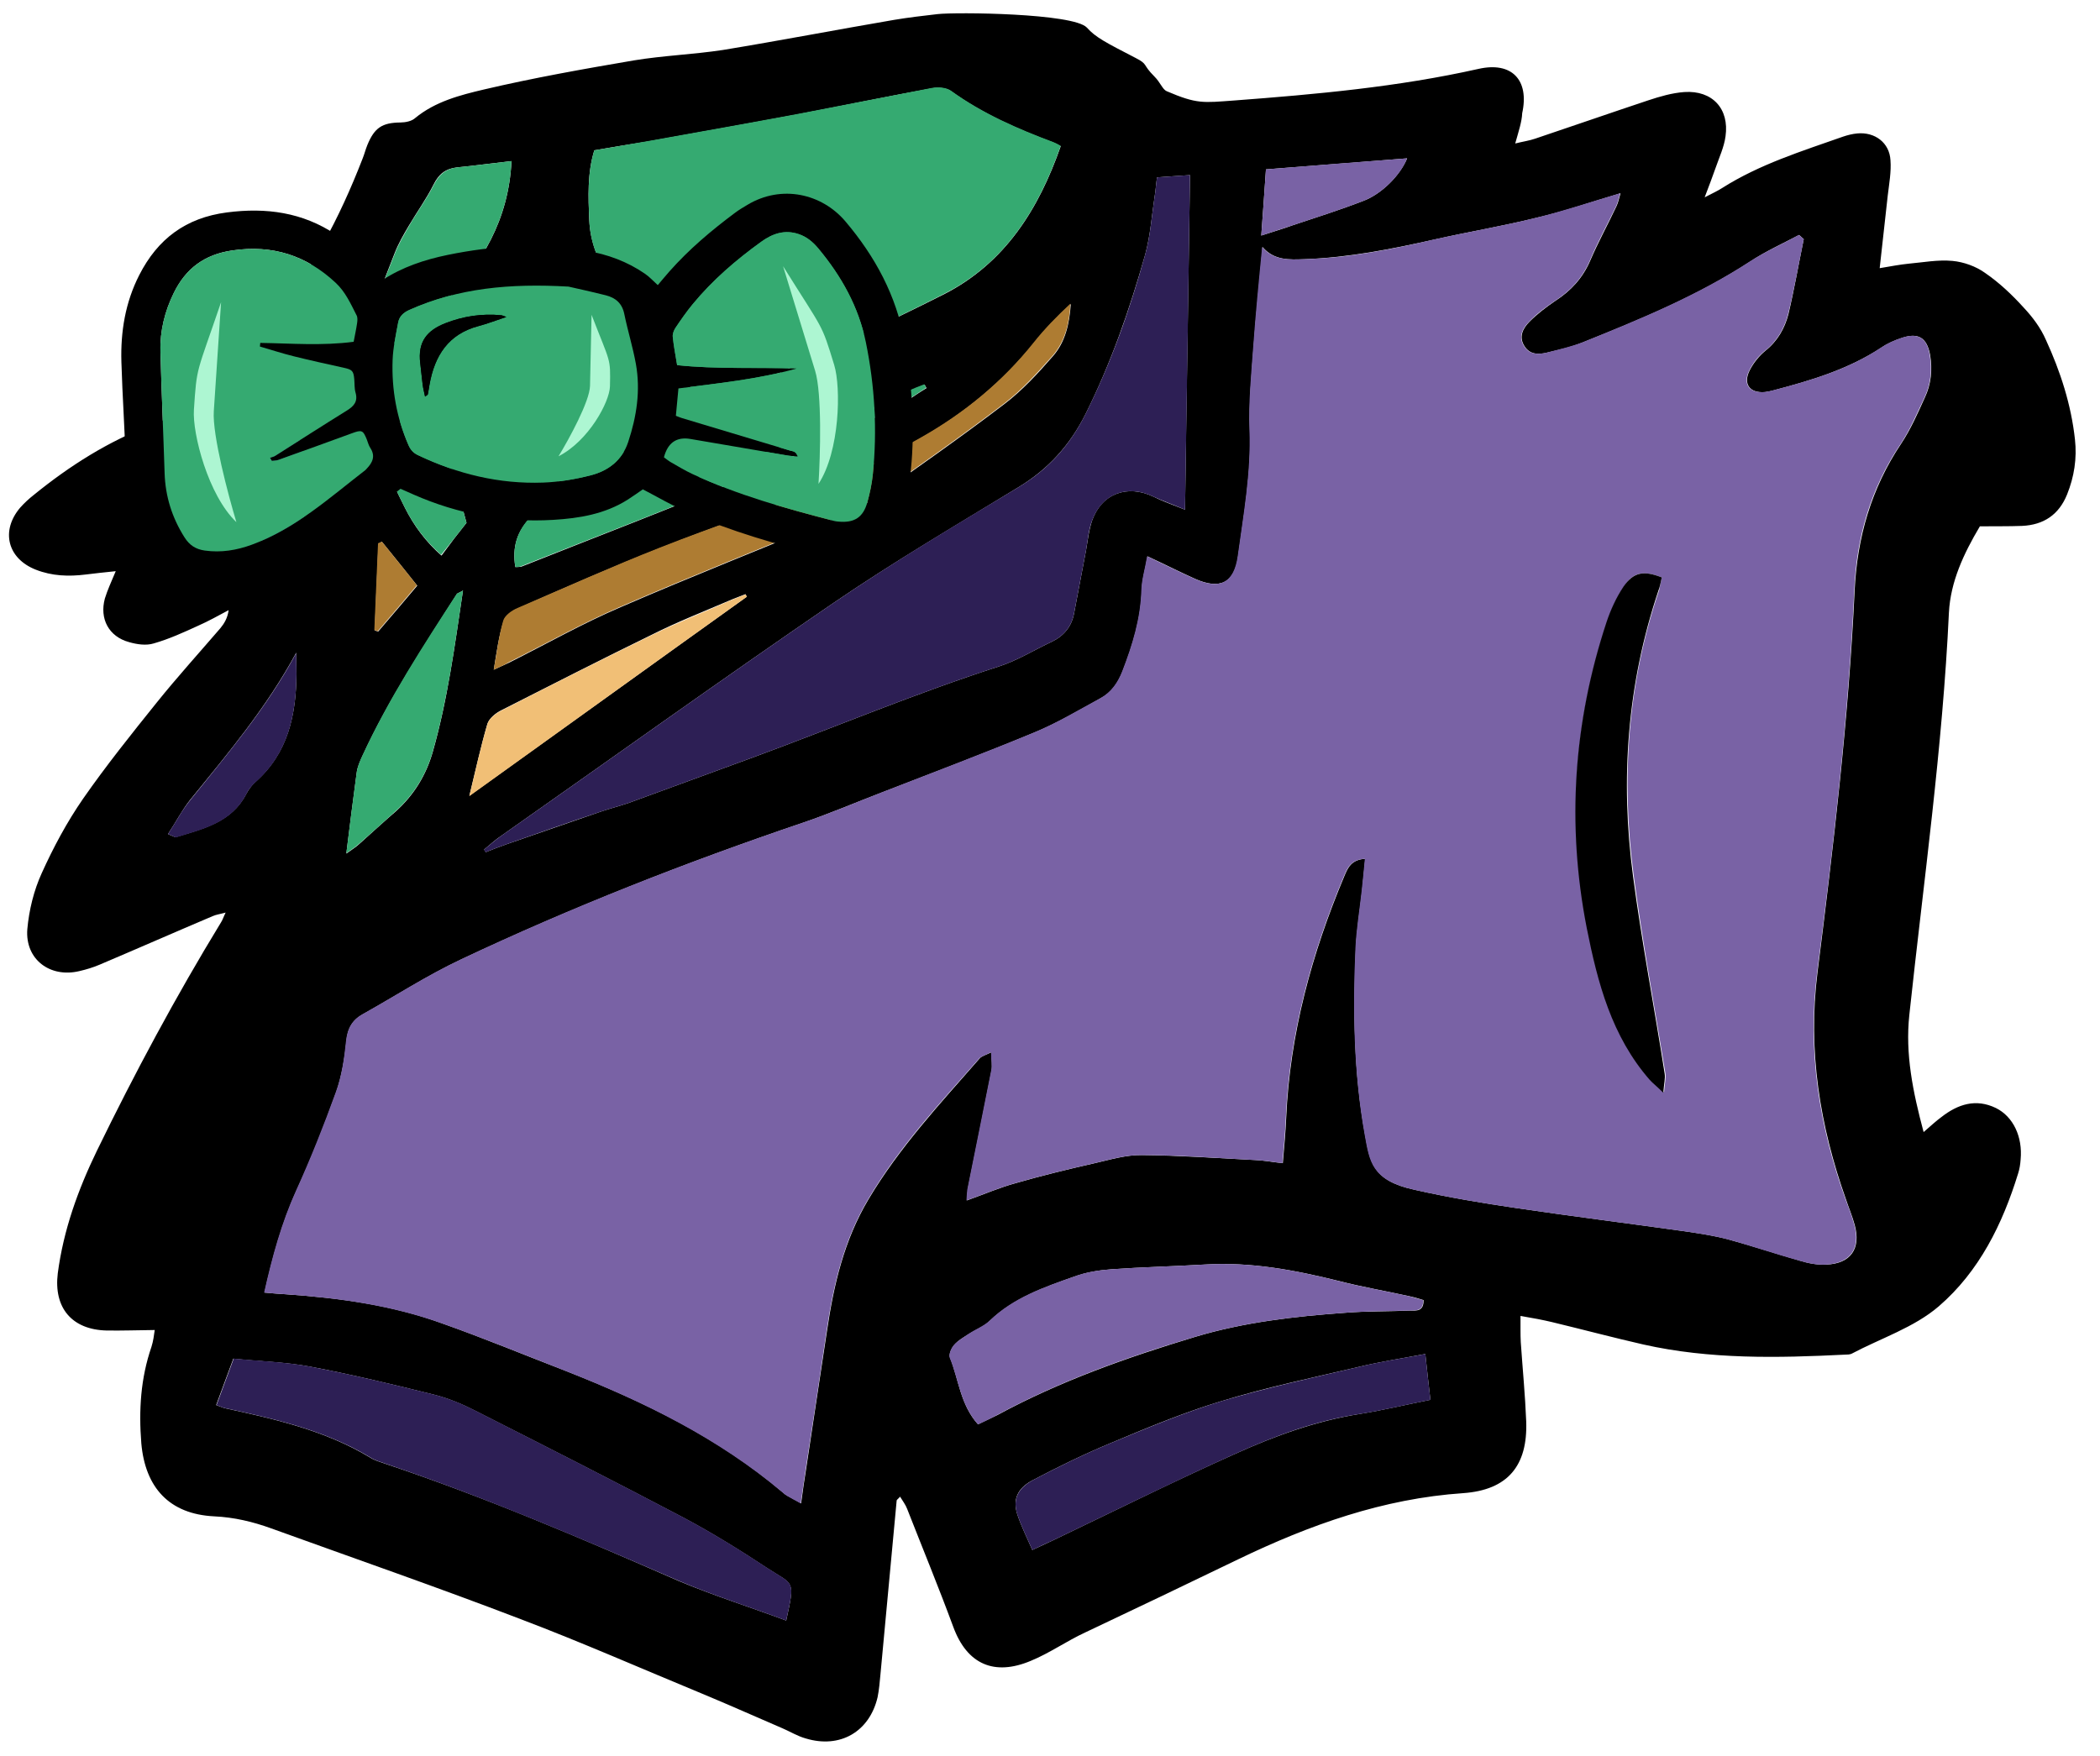 <svg width="513" height="429" viewBox="0 0 171 143" fill="none" xmlns="http://www.w3.org/2000/svg">
<path d="M123.382 11.686C124.037 11.523 124.536 11.456 125.003 11.295C128.056 10.268 131.109 9.208 134.193 8.18C135.159 7.859 136.156 7.568 137.156 7.496C139.436 7.348 140.827 8.859 140.507 11.104C140.391 11.977 139.993 12.822 139.69 13.697C139.447 14.385 139.203 15.041 138.808 16.073C139.492 15.723 139.896 15.532 140.238 15.311C143.281 13.38 146.709 12.317 150.073 11.13C150.446 11.002 150.852 10.904 151.227 10.869C152.663 10.73 153.86 11.62 153.938 13.052C154.01 13.985 153.832 14.952 153.717 15.919C153.518 17.82 153.288 19.691 153.06 21.842C154.027 21.676 154.745 21.544 155.432 21.475C156.619 21.369 157.804 21.139 158.993 21.251C159.901 21.335 160.905 21.699 161.629 22.22C162.794 23.018 163.836 24.004 164.785 25.053C165.512 25.823 166.178 26.72 166.594 27.681C167.777 30.253 168.65 32.953 168.96 35.783C169.133 37.338 168.898 38.835 168.319 40.274C167.649 41.931 166.407 42.753 164.657 42.834C163.532 42.876 162.407 42.857 161.219 42.869C159.898 45.093 158.828 47.377 158.697 49.901C158.186 60.867 156.643 71.75 155.474 82.66C155.132 85.84 155.758 88.916 156.637 92.207C157.256 91.672 157.659 91.294 158.093 90.978C159.426 89.937 160.891 89.454 162.524 90.247C163.939 90.949 164.706 92.591 164.537 94.43C164.51 94.835 164.452 95.209 164.331 95.584C163.061 99.707 161.162 103.557 157.878 106.393C155.864 108.127 153.154 108.995 150.76 110.266C150.604 110.329 150.417 110.331 150.26 110.333C144.761 110.608 139.23 110.727 133.809 109.506C131.333 108.94 128.857 108.281 126.381 107.684C125.629 107.505 124.846 107.357 123.812 107.181C123.821 107.99 123.797 108.676 123.835 109.329C123.982 111.476 124.192 113.622 124.277 115.77C124.408 119.381 122.772 121.359 119.148 121.615C112.62 122.056 106.64 124.204 100.823 127.004C96.686 129.008 92.549 130.981 88.381 132.955C86.856 133.656 85.491 134.635 83.935 135.274C80.978 136.519 78.749 135.576 77.623 132.505C76.433 129.279 75.118 126.086 73.865 122.891C73.737 122.55 73.515 122.272 73.292 121.901C73.138 122.089 73.013 122.153 73.014 122.215C72.563 126.953 72.143 131.659 71.692 136.397C71.636 137.02 71.58 137.643 71.461 138.236C70.803 141.045 68.41 142.44 65.619 141.597C64.961 141.417 64.363 141.049 63.735 140.776C61.537 139.833 59.37 138.859 57.172 137.948C52.243 135.912 47.344 133.752 42.385 131.873C35.669 129.295 28.861 126.937 22.083 124.484C20.577 123.94 19.073 123.581 17.446 123.505C13.787 123.325 11.826 121.165 11.507 117.557C11.292 114.85 11.452 112.264 12.332 109.701C12.484 109.233 12.541 108.734 12.599 108.328C11.255 108.342 9.974 108.387 8.692 108.369C5.847 108.305 4.359 106.514 4.705 103.708C5.168 100.185 6.353 96.903 7.884 93.742C10.975 87.389 14.317 81.159 18.006 75.111C18.129 74.923 18.189 74.704 18.373 74.329C17.905 74.458 17.593 74.493 17.313 74.62C14.232 75.928 11.182 77.268 8.101 78.576C7.572 78.799 7.042 78.961 6.481 79.091C4.08 79.676 2.032 78.141 2.225 75.679C2.365 74.12 2.755 72.528 3.397 71.12C4.344 69.024 5.448 66.958 6.772 65.045C8.651 62.348 10.688 59.804 12.756 57.23C14.422 55.157 16.215 53.177 17.944 51.167C18.253 50.79 18.53 50.351 18.617 49.696C17.777 50.141 17 50.585 16.129 50.967C14.947 51.509 13.765 52.05 12.518 52.406C11.895 52.599 11.143 52.482 10.516 52.302C8.855 51.852 8.089 50.397 8.541 48.742C8.753 48.054 9.058 47.397 9.424 46.522C8.488 46.625 7.707 46.695 6.958 46.796C5.584 46.966 4.239 46.918 2.921 46.402C0.598 45.492 0.043 43.224 1.649 41.34C1.989 40.962 2.361 40.616 2.764 40.301C5.678 37.935 8.814 35.941 12.364 34.597C14.793 33.669 17.157 32.554 19.553 31.502C20.206 31.215 20.796 30.773 21.417 30.362C21.318 29.927 21.284 29.647 21.188 29.399C20.737 28.127 21.101 27.096 21.966 26.122C25.333 22.226 27.662 17.718 29.519 12.935C29.672 12.559 29.762 12.185 29.914 11.81C30.493 10.402 31.114 9.991 32.615 9.976C33.021 9.972 33.52 9.873 33.799 9.621C35.442 8.265 37.468 7.746 39.402 7.29C43.424 6.346 47.512 5.618 51.6 4.922C54.003 4.524 56.471 4.436 58.875 4.069C63.525 3.305 68.142 2.416 72.791 1.621C73.977 1.422 75.164 1.285 76.35 1.148C77.88 0.977 87.394 1.073 88.5 2.245C89.22 3.048 90.011 3.448 92.5 4.735C93.506 5.254 93 5.233 94 6.229C94.5 6.727 94.654 7.275 95 7.427C97.481 8.491 97.964 8.367 100.494 8.185C107.179 7.681 113.831 7.083 120.38 5.614C123.094 4.994 124.547 6.505 123.95 9.22C123.926 9.905 123.653 10.718 123.382 11.686ZM146.877 19.477C146.751 19.354 146.625 19.262 146.498 19.138C145.162 19.837 143.761 20.474 142.52 21.297C138.266 24.081 133.597 25.997 128.896 27.883C127.962 28.266 126.933 28.495 125.966 28.723C125.28 28.885 124.592 28.892 124.148 28.212C123.64 27.439 124.008 26.75 124.533 26.215C125.152 25.586 125.896 25.018 126.641 24.512C127.915 23.689 128.873 22.652 129.483 21.244C130.124 19.743 130.922 18.303 131.625 16.801C131.778 16.488 131.837 16.145 131.958 15.739C129.559 16.448 127.378 17.218 125.102 17.74C122.358 18.422 119.549 18.887 116.805 19.507C113.312 20.29 109.818 20.98 106.224 21.111C105.005 21.154 103.756 21.23 102.806 20.119C102.555 22.986 102.27 25.604 102.078 28.253C101.914 30.497 101.688 32.772 101.773 35.013C101.903 38.499 101.282 41.9 100.818 45.298C100.528 47.481 99.346 48.054 97.304 47.141C96.079 46.593 94.885 45.982 93.44 45.312C93.263 46.342 92.991 47.216 92.969 48.088C92.899 50.393 92.234 52.549 91.412 54.674C91.046 55.612 90.523 56.396 89.622 56.873C87.85 57.856 86.079 58.902 84.211 59.669C80.134 61.361 75.992 62.929 71.851 64.529C69.672 65.361 67.525 66.286 65.344 67.025C55.874 70.236 46.596 73.882 37.544 78.148C34.775 79.453 32.198 81.13 29.525 82.621C28.686 83.097 28.287 83.786 28.204 84.814C28.062 86.217 27.827 87.651 27.372 88.964C26.4 91.683 25.334 94.372 24.141 96.969C22.95 99.597 22.197 102.344 21.539 105.278C22.196 105.334 22.728 105.39 23.291 105.416C27.608 105.714 31.897 106.292 35.977 107.776C39.396 108.986 42.756 110.384 46.146 111.688C52.455 114.176 58.519 117.103 63.723 121.533C63.849 121.656 63.975 121.748 64.132 121.84C64.447 122.023 64.792 122.176 65.233 122.451C65.378 121.391 65.494 120.518 65.641 119.645C66.196 115.902 66.782 112.16 67.338 108.417C67.892 104.644 68.73 101.023 70.727 97.671C73.246 93.442 76.554 89.889 79.767 86.213C79.921 86.024 80.202 85.959 80.731 85.704C80.738 86.358 80.805 86.793 80.746 87.168C80.122 90.319 79.499 93.47 78.844 96.653C78.785 96.996 78.789 97.339 78.731 97.775C80.163 97.262 81.408 96.72 82.717 96.364C84.837 95.751 86.988 95.23 89.14 94.741C90.419 94.448 91.697 94.061 92.978 94.079C96.042 94.109 99.108 94.327 102.173 94.482C102.892 94.506 103.613 94.654 104.458 94.739C104.569 93.398 104.682 92.245 104.732 91.061C105.036 84.177 106.813 77.682 109.466 71.365C109.741 70.708 110.015 70.02 111.171 69.946C111.087 70.85 111.002 71.691 110.916 72.502C110.745 74.061 110.48 75.651 110.403 77.209C110.174 82.287 110.227 87.393 111.155 92.428C111.553 94.603 111.725 96.158 115.171 96.901C117.929 97.526 120.747 97.996 123.534 98.403C128.073 99.072 132.643 99.648 137.183 100.286C138.373 100.46 139.531 100.635 140.691 100.935C142.666 101.475 144.579 102.109 146.555 102.68C147.245 102.891 147.996 103.039 148.715 103C150.715 102.918 151.546 101.695 151.026 99.769C150.831 99.055 150.542 98.373 150.316 97.691C148.191 91.703 147.19 85.579 147.998 79.188C149.298 68.868 150.534 58.517 151.02 48.112C151.225 43.782 152.371 39.784 154.803 36.147C155.573 34.987 156.153 33.673 156.733 32.391C157.254 31.296 157.366 30.111 157.166 28.899C156.901 27.5 156.209 27.072 154.87 27.521C154.278 27.714 153.686 27.97 153.19 28.317C150.489 30.089 147.466 30.992 144.379 31.802C144.161 31.867 143.943 31.9 143.724 31.933C142.475 32.04 141.904 31.267 142.487 30.14C142.793 29.545 143.256 28.98 143.752 28.57C144.744 27.782 145.327 26.748 145.628 25.593C146.107 23.564 146.461 21.505 146.877 19.477ZM48.394 12.242C47.819 14.116 47.902 16.046 47.984 17.944C48.064 19.625 48.642 21.145 49.532 22.537C50.644 24.238 51.787 25.938 52.868 27.671C54.14 29.713 55.968 31.22 57.768 32.945C59.262 32.276 60.725 31.7 62.156 31C67.071 28.677 72.018 26.415 76.869 23.967C81.844 21.425 84.581 17.037 86.372 11.912C86.183 11.82 85.994 11.698 85.775 11.607C82.856 10.516 79.998 9.269 77.447 7.427C77.069 7.151 76.381 7.095 75.882 7.194C72.262 7.854 68.644 8.608 65.025 9.299C60.969 10.057 56.881 10.784 52.825 11.511C51.358 11.744 49.923 11.977 48.394 12.242ZM39.42 69.192C39.452 69.254 39.515 69.315 39.547 69.408C40.108 69.185 40.668 68.961 41.229 68.768C43.783 67.87 46.368 67.003 48.923 66.105C49.67 65.848 50.45 65.653 51.197 65.396C54.561 64.178 57.893 62.929 61.256 61.711C67.951 59.245 74.55 56.468 81.342 54.28C82.837 53.798 84.204 52.943 85.635 52.274C86.63 51.797 87.248 51.043 87.456 49.982C87.781 48.266 88.108 46.55 88.433 44.834C88.581 43.992 88.666 43.151 88.939 42.369C89.729 40.182 91.816 39.444 93.921 40.45C94.644 40.816 95.428 41.088 96.496 41.513C96.618 32.233 96.775 23.357 96.9 14.263C95.9 14.336 95.088 14.375 94.213 14.447C94.126 15.07 94.1 15.569 94.011 16.068C93.777 17.627 93.669 19.216 93.247 20.747C91.981 25.212 90.463 29.587 88.381 33.75C87.125 36.254 85.364 38.203 82.972 39.66C77.877 42.764 72.751 45.775 67.846 49.126C58.782 55.322 49.846 61.736 40.846 68.056C40.319 68.404 39.885 68.813 39.42 69.192ZM64.019 131.992C64.765 128.621 64.614 129.121 62.505 127.742C60.271 126.27 58.005 124.861 55.648 123.609C50.021 120.646 44.364 117.778 38.708 114.909C37.639 114.36 36.54 113.904 35.381 113.605C32.027 112.767 28.674 111.961 25.26 111.312C23.224 110.928 21.129 110.887 19.001 110.66C18.484 112.035 18.058 113.223 17.602 114.442C17.947 114.563 18.073 114.624 18.261 114.684C22.366 115.576 26.47 116.499 30.119 118.703C30.497 118.949 30.936 119.069 31.375 119.22C39.5 121.938 47.381 125.313 55.232 128.751C58.121 129.966 61.1 130.901 64.019 131.992ZM79.639 116.013C80.199 115.727 80.728 115.503 81.226 115.249C86.324 112.487 91.774 110.563 97.321 108.887C101.279 107.694 105.432 107.215 109.555 106.923C111.304 106.781 113.055 106.825 114.836 106.744C115.305 106.739 115.931 106.857 115.921 105.892C115.545 105.772 115.137 105.651 114.699 105.562C112.819 105.146 110.909 104.823 109.059 104.344C105.455 103.447 101.853 102.768 98.135 102.993C95.573 103.144 93.042 103.201 90.481 103.383C89.481 103.456 88.451 103.622 87.486 103.975C85.025 104.841 82.564 105.707 80.614 107.564C80.15 108.036 79.465 108.292 78.906 108.641C78.472 108.925 78.005 109.179 77.697 109.556C77.48 109.807 77.236 110.308 77.363 110.587C78.07 112.355 78.184 114.377 79.639 116.013ZM116.061 110.281C114.158 110.643 112.379 110.911 110.632 111.334C106.89 112.213 103.116 112.999 99.439 114.127C96.354 115.062 93.366 116.307 90.409 117.552C88.261 118.446 86.177 119.464 84.126 120.544C82.82 121.211 82.454 122.149 82.842 123.359C83.165 124.321 83.611 125.22 84.06 126.243C84.744 125.924 85.304 125.669 85.833 125.415C90.748 123.06 95.599 120.643 100.578 118.412C103.814 116.946 107.177 115.729 110.735 115.162C112.607 114.863 114.478 114.408 116.475 114.013C116.337 112.769 116.2 111.619 116.061 110.281ZM40.206 54.549C40.766 54.294 41.108 54.135 41.45 53.976C44.498 52.45 47.45 50.769 50.593 49.429C56.413 46.909 62.328 44.575 68.18 42.148C69.052 41.796 69.986 41.413 70.761 40.876C74.454 38.253 78.178 35.661 81.776 32.915C83.234 31.81 84.532 30.396 85.737 29.013C86.756 27.851 87.085 26.353 87.193 24.763C86.109 25.771 85.089 26.809 84.194 27.939C81.632 31.111 78.533 33.665 75.021 35.663C72.566 37.058 70.048 38.392 67.433 39.477C62.919 41.299 58.278 42.842 53.763 44.632C49.872 46.166 46.013 47.857 42.186 49.547C41.719 49.738 41.129 50.18 41.008 50.586C40.615 51.805 40.441 53.114 40.206 54.549ZM41.963 46.186C42.151 46.184 42.307 46.182 42.463 46.15C48.658 43.688 54.917 41.288 61.08 38.733C65.001 37.105 68.795 35.198 72.621 33.352C73.617 32.875 74.485 32.181 75.448 31.61C75.384 31.518 75.352 31.424 75.289 31.332C74.853 31.523 74.386 31.684 73.95 31.875C71.742 32.925 69.597 34.068 67.324 34.964C63.65 36.434 59.913 37.749 56.207 39.126C54.961 39.575 53.74 39.401 52.699 38.509C51.469 37.463 50.239 36.354 49.039 35.246C48.787 34.999 48.657 34.596 48.339 34.07C47.879 34.884 47.695 35.228 47.542 35.573C46.441 37.95 45.089 40.175 43.296 42.062C42.089 43.227 41.696 44.569 41.963 46.186ZM41.651 13.121C40.089 13.293 38.653 13.494 37.217 13.634C36.28 13.737 35.722 14.178 35.293 15.055C34.712 16.213 33.941 17.279 33.296 18.376C32.866 19.096 32.436 19.848 32.132 20.63C31.218 22.943 30.367 25.256 29.484 27.57C29.301 28.008 29.212 28.507 29.001 29.225C32.088 28.446 34.289 26.648 36.206 24.636C39.206 21.522 41.419 17.95 41.651 13.121ZM37.7 48.098C37.39 48.288 37.234 48.321 37.203 48.383C34.466 52.678 31.665 56.91 29.525 61.541C29.311 62.01 29.097 62.479 29.04 62.978C28.749 65.098 28.49 67.218 28.201 69.525C28.636 69.21 28.946 69.02 29.225 68.768C30.247 67.854 31.238 66.941 32.26 66.058C33.716 64.736 34.699 63.138 35.242 61.233C36.449 56.985 37.028 52.62 37.7 48.098ZM60.807 48.607C60.775 48.545 60.743 48.483 60.711 48.39C60.244 48.582 59.777 48.742 59.341 48.934C57.256 49.827 55.139 50.658 53.118 51.676C49.012 53.68 44.908 55.777 40.834 57.843C40.367 58.066 39.84 58.507 39.689 58.945C39.145 60.819 38.728 62.722 38.218 64.814C45.82 59.38 53.298 53.978 60.807 48.607ZM37.987 42.584C37.141 39.448 36.328 36.404 35.549 33.579C33.896 34.001 32.4 34.39 30.685 34.844C30.882 35.745 30.954 36.647 31.244 37.484C31.727 38.819 32.334 40.089 32.972 41.359C33.706 42.815 34.658 44.113 35.951 45.252C36.66 44.279 37.308 43.431 37.987 42.584ZM41.134 38.566C42.953 36.118 44.618 33.921 46.159 31.85C44.981 29.745 43.929 27.857 42.815 25.906C41.424 27.415 39.971 28.987 38.673 30.402C39.514 33.164 40.291 35.741 41.134 38.566ZM13.68 67.932C14.119 68.114 14.245 68.206 14.339 68.174C16.551 67.497 18.859 66.975 20.054 64.659C20.238 64.314 20.485 63.969 20.763 63.717C23.458 61.354 24.114 58.234 24.141 54.87C24.135 54.31 24.129 53.718 24.123 53.158C21.731 57.604 18.551 61.374 15.464 65.173C14.816 65.989 14.326 66.96 13.68 67.932ZM102.703 19.185C103.669 18.864 104.479 18.638 105.258 18.349C107.189 17.707 109.121 17.095 111.02 16.36C112.546 15.783 114.03 14.242 114.579 12.898C110.768 13.186 106.989 13.505 103.085 13.795C102.948 15.695 102.841 17.409 102.703 19.185ZM24.6 35.84C21.699 36.493 17.661 38.932 17.02 40.465C18.643 40.199 20.141 39.965 21.639 39.701C22.45 39.568 23.2 39.498 23.771 40.302C22.752 41.527 21.764 42.689 20.837 43.788C22.157 44.46 23.32 45.039 24.608 45.68C24.887 42.47 24.698 39.233 24.6 35.84ZM31.094 44.118C31.001 44.182 30.908 44.214 30.814 44.277C30.714 46.645 30.613 48.981 30.513 51.348C30.607 51.379 30.701 51.409 30.795 51.439C31.845 50.214 32.895 48.988 33.976 47.701C32.931 46.373 32.013 45.261 31.094 44.118Z" fill="black"/>
<path d="M146.876 19.477C146.46 21.505 146.106 23.564 145.596 25.593C145.295 26.748 144.712 27.782 143.72 28.57C143.193 28.981 142.761 29.546 142.454 30.14C141.872 31.267 142.443 32.04 143.692 31.933C143.911 31.9 144.129 31.867 144.347 31.802C147.434 30.992 150.457 30.12 153.158 28.317C153.686 27.969 154.246 27.714 154.838 27.521C156.177 27.072 156.901 27.5 157.134 28.899C157.334 30.111 157.221 31.296 156.701 32.391C156.089 33.674 155.54 34.987 154.771 36.147C152.308 39.785 151.162 43.813 150.988 48.112C150.502 58.517 149.297 68.867 147.966 79.188C147.157 85.579 148.128 91.703 150.284 97.691C150.542 98.373 150.799 99.055 150.994 99.77C151.514 101.695 150.682 102.887 148.683 103.001C147.964 103.039 147.212 102.891 146.522 102.68C144.547 102.14 142.634 101.475 140.659 100.935C139.499 100.635 138.34 100.461 137.151 100.286C132.611 99.648 128.041 99.072 123.501 98.403C120.715 97.996 117.897 97.527 115.139 96.901C111.661 96.128 111.52 94.603 111.123 92.428C110.226 87.393 110.142 82.287 110.37 77.209C110.448 75.62 110.713 74.061 110.884 72.502C110.97 71.692 111.055 70.881 111.139 69.946C109.983 70.02 109.709 70.708 109.434 71.365C106.78 77.682 105.004 84.177 104.7 91.062C104.65 92.245 104.537 93.399 104.426 94.739C103.58 94.623 102.86 94.506 102.141 94.482C99.076 94.327 96.01 94.078 92.946 94.079C91.664 94.061 90.387 94.448 89.108 94.741C86.956 95.23 84.805 95.751 82.685 96.364C81.376 96.72 80.131 97.263 78.698 97.775C78.726 97.37 78.722 96.997 78.812 96.653C79.436 93.502 80.091 90.35 80.714 87.168C80.803 86.762 80.706 86.358 80.699 85.705C80.201 85.959 79.921 86.024 79.735 86.213C76.522 89.858 73.214 93.41 70.695 97.671C68.698 101.024 67.86 104.675 67.305 108.418C66.75 112.16 66.195 115.902 65.609 119.645C65.493 120.518 65.346 121.391 65.201 122.451C64.729 122.207 64.415 122.024 64.1 121.84C63.943 121.748 63.817 121.656 63.691 121.533C58.456 117.134 52.423 114.176 46.113 111.688C42.723 110.353 39.364 108.986 35.944 107.776C31.865 106.323 27.576 105.714 23.259 105.416C22.696 105.391 22.164 105.334 21.507 105.278C22.165 102.345 22.917 99.597 24.109 96.969C25.301 94.341 26.367 91.652 27.34 88.964C27.826 87.651 28.03 86.217 28.172 84.814C28.286 83.785 28.654 83.097 29.493 82.621C32.166 81.13 34.743 79.453 37.512 78.148C46.533 73.882 55.842 70.237 65.312 67.025C67.524 66.286 69.671 65.361 71.819 64.529C75.929 62.93 80.07 61.361 84.179 59.669C86.047 58.902 87.817 57.825 89.589 56.873C90.46 56.397 91.014 55.612 91.38 54.675C92.202 52.549 92.867 50.393 92.937 48.088C92.959 47.216 93.231 46.342 93.408 45.312C94.822 45.983 96.047 46.593 97.272 47.141C99.314 48.054 100.465 47.513 100.785 45.298C101.25 41.9 101.871 38.499 101.741 35.013C101.655 32.772 101.882 30.497 102.046 28.253C102.237 25.604 102.491 22.955 102.774 20.119C103.724 21.23 104.973 21.155 106.192 21.111C109.786 21.012 113.28 20.322 116.773 19.507C119.548 18.887 122.326 18.422 125.07 17.74C127.315 17.188 129.526 16.448 131.926 15.739C131.805 16.145 131.746 16.488 131.593 16.801C130.89 18.272 130.092 19.712 129.451 21.244C128.841 22.652 127.882 23.689 126.609 24.512C125.864 25.018 125.12 25.555 124.501 26.215C123.975 26.75 123.607 27.439 124.116 28.212C124.56 28.893 125.248 28.886 125.934 28.723C126.932 28.463 127.93 28.235 128.864 27.883C133.533 25.998 138.202 24.081 142.487 21.297C143.761 20.474 145.161 19.868 146.466 19.138C146.624 19.261 146.75 19.353 146.876 19.477ZM135.315 47.028C133.84 46.452 132.997 46.585 132.259 47.745C131.674 48.623 131.216 49.624 130.882 50.624C128.154 58.779 127.584 67.099 129.266 75.551C130.156 80.025 131.296 84.373 134.396 87.922C134.649 88.199 134.933 88.445 135.501 88.969C135.556 88.221 135.676 87.784 135.61 87.411C134.742 82.064 133.748 76.719 133.036 71.339C131.985 63.441 132.529 55.651 135.107 48.058C135.167 47.777 135.225 47.434 135.315 47.028Z" fill="#7962A5"/>
<path d="M48.394 12.242C49.923 11.977 51.358 11.744 52.825 11.48C56.881 10.753 60.969 10.026 65.025 9.268C68.644 8.577 72.262 7.854 75.881 7.163C76.38 7.065 77.069 7.12 77.447 7.396C79.998 9.238 82.856 10.485 85.774 11.576C85.994 11.667 86.183 11.759 86.371 11.881C84.58 17.006 81.844 21.425 76.869 23.936C72.018 26.415 67.07 28.646 62.156 30.97C60.724 31.638 59.262 32.245 57.768 32.914C55.999 31.189 54.139 29.682 52.868 27.64C51.787 25.908 50.644 24.238 49.532 22.506C48.611 21.114 48.032 19.563 47.984 17.913C47.902 16.046 47.819 14.116 48.394 12.242Z" fill="#35AA71"/>
<path d="M39.419 69.192C39.884 68.813 40.348 68.404 40.845 68.056C49.845 61.736 58.781 55.323 67.845 49.126C72.749 45.775 77.875 42.733 82.97 39.66C85.393 38.202 87.124 36.254 88.379 33.75C90.462 29.587 92.01 25.212 93.246 20.747C93.668 19.247 93.776 17.627 94.01 16.068C94.098 15.569 94.124 15.07 94.212 14.447C95.086 14.375 95.899 14.336 96.898 14.263C96.774 23.326 96.647 32.232 96.494 41.513C95.426 41.057 94.642 40.785 93.919 40.45C91.814 39.444 89.759 40.181 88.938 42.369C88.633 43.151 88.58 44.023 88.432 44.835C88.106 46.55 87.78 48.266 87.454 49.982C87.246 51.043 86.629 51.797 85.633 52.274C84.202 52.943 82.836 53.798 81.34 54.28C74.548 56.468 67.95 59.245 61.254 61.711C57.891 62.929 54.559 64.178 51.196 65.396C50.448 65.653 49.669 65.848 48.921 66.105C46.335 66.972 43.781 67.87 41.227 68.768C40.667 68.961 40.106 69.185 39.546 69.409C39.483 69.347 39.451 69.285 39.419 69.192Z" fill="#2D1F55"/>
<path d="M64.017 131.993C61.098 130.902 58.119 129.968 55.261 128.752C47.411 125.345 39.529 121.97 31.404 119.221C30.965 119.07 30.526 118.949 30.148 118.704C26.499 116.5 22.394 115.577 18.29 114.685C18.133 114.656 17.976 114.564 17.631 114.443C18.087 113.224 18.512 112.036 19.03 110.661C21.157 110.857 23.253 110.929 25.288 111.313C28.671 111.963 32.056 112.768 35.41 113.606C36.569 113.905 37.668 114.361 38.737 114.91C44.394 117.779 50.05 120.647 55.677 123.61C58.034 124.862 60.3 126.271 62.534 127.743C64.643 129.122 64.763 128.623 64.017 131.993Z" fill="#2D1F55"/>
<path d="M79.639 116.013C78.184 114.378 78.069 112.355 77.332 110.588C77.235 110.34 77.449 109.808 77.665 109.557C78.005 109.18 78.471 108.926 78.875 108.642C79.433 108.262 80.118 108.006 80.583 107.565C82.532 105.677 84.993 104.842 87.454 103.976C88.388 103.624 89.449 103.457 90.449 103.384C92.979 103.203 95.542 103.145 98.104 102.994C101.821 102.769 105.455 103.448 109.028 104.345C110.877 104.824 112.787 105.147 114.667 105.563C115.074 105.652 115.514 105.804 115.89 105.893C115.899 106.827 115.304 106.709 114.804 106.745C113.054 106.794 111.272 106.782 109.523 106.924C105.4 107.216 101.247 107.695 97.29 108.888C91.742 110.533 86.292 112.488 81.194 115.25C80.728 115.504 80.23 115.758 79.639 116.013Z" fill="#7962A5"/>
<path d="M116.062 110.282C116.201 111.62 116.338 112.771 116.476 114.015C114.479 114.409 112.639 114.864 110.736 115.164C107.177 115.699 103.814 116.948 100.578 118.413C95.631 120.644 90.748 123.061 85.834 125.416C85.274 125.671 84.714 125.926 84.061 126.244C83.612 125.221 83.165 124.322 82.843 123.36C82.455 122.181 82.821 121.243 84.126 120.545C86.178 119.465 88.262 118.447 90.41 117.553C93.398 116.308 96.386 115.063 99.44 114.128C103.117 113.031 106.891 112.214 110.633 111.335C112.348 110.912 114.127 110.645 116.062 110.282Z" fill="#2D1F55"/>
<path d="M40.203 54.549C40.47 53.083 40.613 51.805 40.975 50.556C41.095 50.119 41.685 49.708 42.152 49.516C46.011 47.857 49.838 46.136 53.73 44.601C58.275 42.811 62.886 41.3 67.399 39.447C70.014 38.393 72.532 37.028 74.987 35.632C78.53 33.634 81.63 31.08 84.16 27.909C85.055 26.779 86.076 25.741 87.159 24.733C87.082 26.322 86.722 27.82 85.703 28.983C84.467 30.366 83.2 31.78 81.742 32.885C78.145 35.631 74.42 38.223 70.728 40.845C69.952 41.383 69.049 41.765 68.146 42.117C62.294 44.544 56.379 46.878 50.56 49.398C47.448 50.738 44.464 52.419 41.416 53.945C41.075 54.167 40.732 54.295 40.203 54.549Z" fill="#AE7C32"/>
<path d="M41.964 46.187C41.697 44.57 42.09 43.227 43.265 42.032C45.059 40.145 46.41 37.889 47.511 35.542C47.664 35.198 47.879 34.854 48.309 34.04C48.595 34.566 48.725 34.969 49.009 35.216C50.208 36.324 51.407 37.433 52.669 38.478C53.71 39.371 54.931 39.545 56.176 39.096C59.914 37.75 63.62 36.404 67.293 34.934C69.566 34.038 71.711 32.864 73.919 31.845C74.355 31.653 74.822 31.462 75.258 31.302C75.322 31.394 75.354 31.487 75.417 31.58C74.486 32.181 73.586 32.845 72.591 33.322C68.765 35.167 64.971 37.075 61.049 38.703C54.886 41.289 48.659 43.657 42.432 46.119C42.308 46.183 42.12 46.185 41.964 46.187Z" fill="#35AA71"/>
<path d="M41.649 13.121C41.418 17.95 39.173 21.523 36.236 24.636C34.319 26.648 32.118 28.415 29.031 29.225C29.243 28.506 29.331 28.007 29.514 27.57C30.366 25.257 31.248 22.912 32.162 20.63C32.466 19.848 32.896 19.128 33.326 18.376C33.971 17.248 34.742 16.213 35.324 15.055C35.752 14.209 36.31 13.737 37.247 13.633C38.652 13.494 40.12 13.293 41.649 13.121Z" fill="#35AA71"/>
<path d="M37.7 48.099C37.028 52.621 36.447 56.955 35.241 61.202C34.698 63.107 33.715 64.705 32.259 66.028C31.237 66.942 30.246 67.855 29.224 68.737C28.945 68.989 28.634 69.179 28.2 69.495C28.489 67.188 28.748 65.068 29.038 62.948C29.096 62.449 29.31 61.98 29.524 61.51C31.664 56.88 34.433 52.617 37.202 48.353C37.233 48.322 37.389 48.289 37.7 48.099Z" fill="#35AA71"/>
<path d="M60.808 48.607C53.299 53.978 45.821 59.38 38.219 64.845C38.728 62.722 39.146 60.819 39.69 58.976C39.81 58.539 40.368 58.097 40.835 57.874C44.908 55.777 49.013 53.711 53.119 51.707C55.141 50.721 57.258 49.889 59.342 48.965C59.778 48.774 60.245 48.613 60.712 48.421C60.744 48.452 60.776 48.514 60.808 48.607Z" fill="#F1BF76"/>
<path d="M37.987 42.584C37.308 43.431 36.66 44.279 35.919 45.19C34.626 44.051 33.675 42.753 32.941 41.297C32.302 40.027 31.695 38.757 31.212 37.423C30.922 36.616 30.851 35.714 30.653 34.782C32.368 34.328 33.864 33.939 35.517 33.517C36.328 36.404 37.141 39.416 37.987 42.584Z" fill="#35AA71"/>
<path d="M41.134 38.566C40.292 35.741 39.515 33.164 38.705 30.401C40.003 28.987 41.425 27.446 42.847 25.906C43.93 27.857 45.012 29.745 46.191 31.85C44.587 33.922 42.953 36.118 41.134 38.566Z" fill="#35AA71"/>
<path d="M13.68 67.931C14.326 66.959 14.816 65.989 15.464 65.204C18.55 61.373 21.732 57.635 24.123 53.188C24.129 53.749 24.136 54.34 24.141 54.901C24.114 58.264 23.459 61.385 20.764 63.748C20.485 64 20.207 64.345 20.054 64.689C18.859 67.006 16.551 67.528 14.339 68.204C14.245 68.205 14.119 68.113 13.68 67.931Z" fill="#2D1F55"/>
<path d="M102.703 19.186C102.841 17.41 102.948 15.696 103.084 13.795C106.989 13.475 110.768 13.187 114.579 12.898C114.061 14.242 112.546 15.784 111.02 16.36C109.121 17.096 107.189 17.707 105.257 18.35C104.479 18.607 103.669 18.865 102.703 19.186Z" fill="#7962A5"/>
<path d="M24.599 35.841C24.666 39.203 24.887 42.471 24.608 45.681C23.32 45.04 22.157 44.429 20.837 43.789C21.732 42.69 22.72 41.528 23.77 40.302C23.168 39.499 22.45 39.569 21.639 39.702C20.141 39.966 18.643 40.2 17.02 40.465C17.692 38.933 21.73 36.494 24.599 35.841Z" fill="#2D1F55"/>
<path d="M31.094 44.118C32.012 45.261 32.931 46.372 33.944 47.669C32.864 48.957 31.813 50.182 30.763 51.408C30.669 51.377 30.575 51.347 30.481 51.317C30.581 48.95 30.682 46.613 30.783 44.246C30.907 44.213 31.001 44.181 31.094 44.118Z" fill="#AE7C32"/>
<path d="M135.317 47.029C135.228 47.435 135.169 47.778 135.047 48.091C132.5 55.684 131.924 63.474 132.976 71.372C133.688 76.752 134.712 82.066 135.55 87.444C135.616 87.817 135.496 88.254 135.441 89.002C134.873 88.447 134.589 88.232 134.336 87.955C131.236 84.406 130.096 80.058 129.206 75.584C127.555 67.131 128.125 58.812 130.822 50.657C131.155 49.657 131.614 48.656 132.199 47.778C133.03 46.586 133.842 46.453 135.317 47.029Z" fill="black"/>
<g clip-path="url(#clip0_794_2263)">
<path d="M31.133 22.817C32.768 21.747 34.581 21.148 36.453 20.763C40.192 19.994 43.957 19.779 47.745 20.422C49.473 20.715 51.081 21.304 52.525 22.301C52.89 22.553 53.196 22.892 53.562 23.222C53.888 22.839 54.193 22.466 54.511 22.107C56.108 20.302 57.939 18.759 59.866 17.323C60.181 17.087 60.522 16.886 60.861 16.684C63.651 15.01 66.923 15.771 68.84 18.032C71.256 20.883 72.996 24.088 73.65 27.796C74.31 31.544 74.555 35.33 74.078 39.127C73.954 40.116 73.73 41.105 73.422 42.052C72.669 44.365 70.759 45.617 68.329 45.471C67.908 45.446 67.478 45.401 67.071 45.299C63.277 44.352 59.516 43.284 55.929 41.703C54.714 41.167 53.563 40.488 52.346 39.856C51.96 40.121 51.545 40.423 51.112 40.696C49.256 41.873 47.164 42.217 45.033 42.343C41.093 42.577 37.31 41.873 33.693 40.288C33.31 40.12 32.928 39.948 32.614 39.81C30.748 41.269 28.957 42.668 27.169 44.071C25.336 45.508 23.288 46.555 21.111 47.349C19.242 48.031 17.329 48.152 15.388 47.668C14.151 47.36 13.255 46.642 12.537 45.577C10.974 43.256 10.311 40.704 10.242 37.934C10.172 35.112 9.967 32.294 9.885 29.472C9.814 27.014 10.202 24.636 11.336 22.409C12.836 19.462 15.127 17.738 18.471 17.303C21.671 16.885 24.633 17.292 27.34 19.096C28.762 20.044 30.036 21.156 30.941 22.64C30.984 22.713 31.068 22.761 31.131 22.819L31.133 22.817ZM28.802 27.837C28.911 27.258 29.016 26.784 29.084 26.305C29.113 26.103 29.131 25.858 29.045 25.689C28.562 24.75 28.139 23.777 27.336 23.029C24.944 20.802 22.192 19.918 18.915 20.398C16.649 20.731 15.132 21.863 14.153 23.861C13.418 25.36 13.023 26.944 13.066 28.608C13.152 31.912 13.303 35.216 13.406 38.52C13.466 40.417 14.005 42.144 15.02 43.754C15.435 44.413 15.946 44.739 16.685 44.842C18.008 45.025 19.265 44.821 20.515 44.362C24.065 43.057 26.82 40.553 29.744 38.297C29.791 38.262 29.829 38.212 29.87 38.167C30.351 37.663 30.591 37.128 30.147 36.464C30.015 36.267 29.961 36.017 29.872 35.792C29.563 35.025 29.459 34.993 28.651 35.291C26.661 36.022 24.669 36.741 22.674 37.457C22.507 37.517 22.317 37.509 22.137 37.535C22.088 37.451 22.041 37.368 21.991 37.284C22.132 37.232 22.289 37.205 22.413 37.126C24.359 35.897 26.292 34.648 28.248 33.437C28.823 33.081 29.163 32.702 28.955 31.974C28.856 31.631 28.883 31.253 28.852 30.889C28.791 30.2 28.686 30.103 27.989 29.949C26.63 29.65 25.269 29.354 23.921 29.017C22.994 28.787 22.085 28.491 21.169 28.224C21.178 28.126 21.188 28.028 21.197 27.928C23.714 27.966 26.239 28.177 28.807 27.835L28.802 27.837ZM54.063 37.248C54.272 37.399 54.433 37.536 54.615 37.639C55.194 37.968 55.764 38.32 56.367 38.601C60.063 40.324 63.973 41.409 67.904 42.426C68.02 42.457 68.143 42.468 68.263 42.481C69.568 42.606 70.291 42.145 70.634 40.883C70.833 40.153 70.993 39.404 71.071 38.653C71.444 35.032 71.23 31.431 70.505 27.874C69.918 24.991 68.511 22.486 66.638 20.239C66.207 19.722 65.714 19.297 65.05 19.071C63.892 18.675 62.897 19.03 61.975 19.696C59.928 21.177 58.019 22.816 56.407 24.772C55.906 25.38 55.455 26.029 55.015 26.683C54.873 26.893 54.757 27.188 54.781 27.428C54.857 28.177 55.003 28.918 55.136 29.739C58.388 30.085 61.623 29.904 64.857 30.015C61.706 30.897 58.465 31.217 55.243 31.635L55.034 33.865C55.237 33.942 55.374 34.004 55.517 34.047C58.445 34.929 61.372 35.809 64.302 36.689C64.538 36.759 64.841 36.74 64.948 37.178C64.612 37.147 64.352 37.14 64.096 37.096C61.468 36.65 58.84 36.197 56.212 35.75C55.089 35.558 54.372 36.057 54.062 37.247L54.063 37.248ZM46.298 23.345C41.497 23.068 37.317 23.466 33.336 25.242C32.842 25.463 32.511 25.775 32.42 26.28C32.236 27.292 32.007 28.308 31.97 29.328C31.883 31.721 32.299 34.039 33.261 36.252C33.433 36.647 33.663 36.895 34.036 37.072C37.263 38.608 40.655 39.438 44.234 39.306C45.525 39.259 46.828 39.038 48.083 38.719C49.522 38.355 50.656 37.502 51.153 36.006C51.842 33.932 52.171 31.808 51.78 29.638C51.533 28.269 51.114 26.933 50.835 25.568C50.658 24.701 50.121 24.253 49.337 24.054C48.167 23.757 46.987 23.505 46.3 23.345L46.298 23.345Z" fill="black"/>
<path d="M28.803 27.837C26.235 28.177 23.71 27.967 21.193 27.929C21.184 28.027 21.174 28.125 21.165 28.225C22.081 28.492 22.992 28.788 23.917 29.018C25.267 29.355 26.626 29.651 27.985 29.951C28.681 30.104 28.787 30.201 28.848 30.89C28.88 31.252 28.852 31.632 28.951 31.976C29.159 32.703 28.819 33.083 28.244 33.439C26.288 34.65 24.355 35.898 22.409 37.127C22.285 37.206 22.13 37.233 21.987 37.286C22.037 37.369 22.084 37.452 22.133 37.536C22.313 37.512 22.503 37.518 22.67 37.458C24.665 36.742 26.657 36.022 28.647 35.292C29.455 34.995 29.559 35.026 29.868 35.793C29.959 36.018 30.012 36.268 30.143 36.465C30.588 37.131 30.349 37.664 29.866 38.168C29.824 38.211 29.787 38.261 29.74 38.299C26.817 40.554 24.061 43.059 20.512 44.363C19.261 44.822 18.004 45.026 16.681 44.843C15.942 44.74 15.431 44.414 15.016 43.755C14.002 42.145 13.462 40.42 13.403 38.521C13.299 35.217 13.148 31.914 13.062 28.61C13.019 26.947 13.414 25.361 14.149 23.862C15.128 21.864 16.645 20.733 18.911 20.4C22.19 19.918 24.94 20.801 27.332 23.031C28.135 23.778 28.558 24.749 29.041 25.69C29.127 25.86 29.109 26.105 29.08 26.307C29.012 26.785 28.907 27.259 28.798 27.838L28.803 27.837Z" fill="#35AA71"/>
<path d="M54.063 37.248C54.373 36.061 55.09 35.562 56.214 35.752C58.842 36.199 61.469 36.652 64.097 37.097C64.353 37.141 64.615 37.149 64.949 37.18C64.844 36.744 64.539 36.763 64.303 36.69C61.376 35.809 58.448 34.931 55.519 34.049C55.376 34.005 55.237 33.944 55.035 33.866L55.244 31.637C58.466 31.218 61.707 30.899 64.858 30.017C61.624 29.906 58.39 30.085 55.137 29.741C55.005 28.919 54.858 28.179 54.783 27.43C54.758 27.19 54.875 26.895 55.017 26.685C55.457 26.031 55.908 25.382 56.409 24.774C58.021 22.817 59.93 21.177 61.977 19.698C62.897 19.032 63.892 18.676 65.052 19.073C65.716 19.299 66.209 19.726 66.639 20.241C68.512 22.488 69.917 24.995 70.506 27.876C71.232 31.431 71.445 35.034 71.072 38.654C70.995 39.406 70.834 40.154 70.635 40.884C70.293 42.145 69.569 42.608 68.264 42.483C68.143 42.472 68.022 42.461 67.906 42.428C63.974 41.411 60.065 40.326 56.368 38.602C55.767 38.321 55.195 37.971 54.616 37.641C54.435 37.538 54.274 37.399 54.065 37.25L54.063 37.248Z" fill="#35AA71"/>
<path d="M46.299 23.345C46.987 23.504 48.168 23.757 49.336 24.053C50.12 24.252 50.656 24.7 50.834 25.567C51.113 26.931 51.532 28.269 51.779 29.638C52.17 31.807 51.84 33.931 51.152 36.005C50.655 37.502 49.521 38.354 48.082 38.719C46.827 39.037 45.524 39.258 44.233 39.306C40.654 39.438 37.263 38.607 34.035 37.072C33.661 36.894 33.432 36.646 33.26 36.251C32.298 34.038 31.883 31.723 31.969 29.327C32.006 28.307 32.235 27.289 32.419 26.279C32.51 25.776 32.842 25.463 33.335 25.242C37.316 23.466 41.497 23.067 46.297 23.344L46.299 23.345ZM41.23 25.815C40.981 25.732 40.898 25.685 40.812 25.677C39.248 25.527 37.741 25.751 36.274 26.323C34.817 26.892 33.986 27.801 34.224 29.613C34.299 30.183 34.341 30.756 34.416 31.327C34.457 31.638 34.539 31.946 34.611 32.3C34.751 32.192 34.827 32.163 34.836 32.121C34.891 31.856 34.928 31.586 34.975 31.32C35.394 28.961 36.513 27.202 38.976 26.554C39.675 26.369 40.355 26.105 41.228 25.815L41.23 25.815Z" fill="#35AA71"/>
<path d="M41.229 25.815C40.356 26.105 39.678 26.369 38.977 26.554C36.514 27.202 35.394 28.961 34.975 31.32C34.929 31.588 34.89 31.856 34.837 32.121C34.828 32.164 34.751 32.192 34.612 32.3C34.54 31.945 34.458 31.638 34.417 31.327C34.341 30.758 34.298 30.183 34.224 29.613C33.986 27.801 34.818 26.89 36.275 26.323C37.742 25.751 39.249 25.527 40.813 25.677C40.899 25.685 40.982 25.732 41.23 25.815L41.229 25.815Z" fill="black"/>
<path d="M17.41 33.49C17.281 35.427 18.583 40.323 19.25 42.529C16.953 40.351 15.661 35.32 15.79 33.383C16.032 29.751 15.978 30.558 18.002 24.612C17.859 26.764 17.54 31.553 17.41 33.49Z" fill="#ADF6D2"/>
<path d="M66.372 30.192C66.942 32.049 66.795 37.112 66.65 39.411C68.388 36.768 68.495 31.577 67.926 29.72C66.859 26.238 67.096 27.012 63.764 21.682C64.396 23.745 65.803 28.336 66.372 30.192Z" fill="#ADF6D2"/>
<path d="M48.044 31.43C48.016 32.693 46.324 35.779 45.48 37.164C47.945 35.902 49.64 32.728 49.668 31.466C49.72 29.098 49.708 29.624 48.171 25.643C48.14 27.046 48.071 30.168 48.044 31.43Z" fill="#ADF6D2"/>
</g>
<defs>
<clipPath id="clip0_794_2263">
<rect width="64.966" height="36.402" fill="white" transform="matrix(-0.996 -0.093 0.093 -0.996 72.781 53.122)"/>
</clipPath>
</defs>
</svg>
